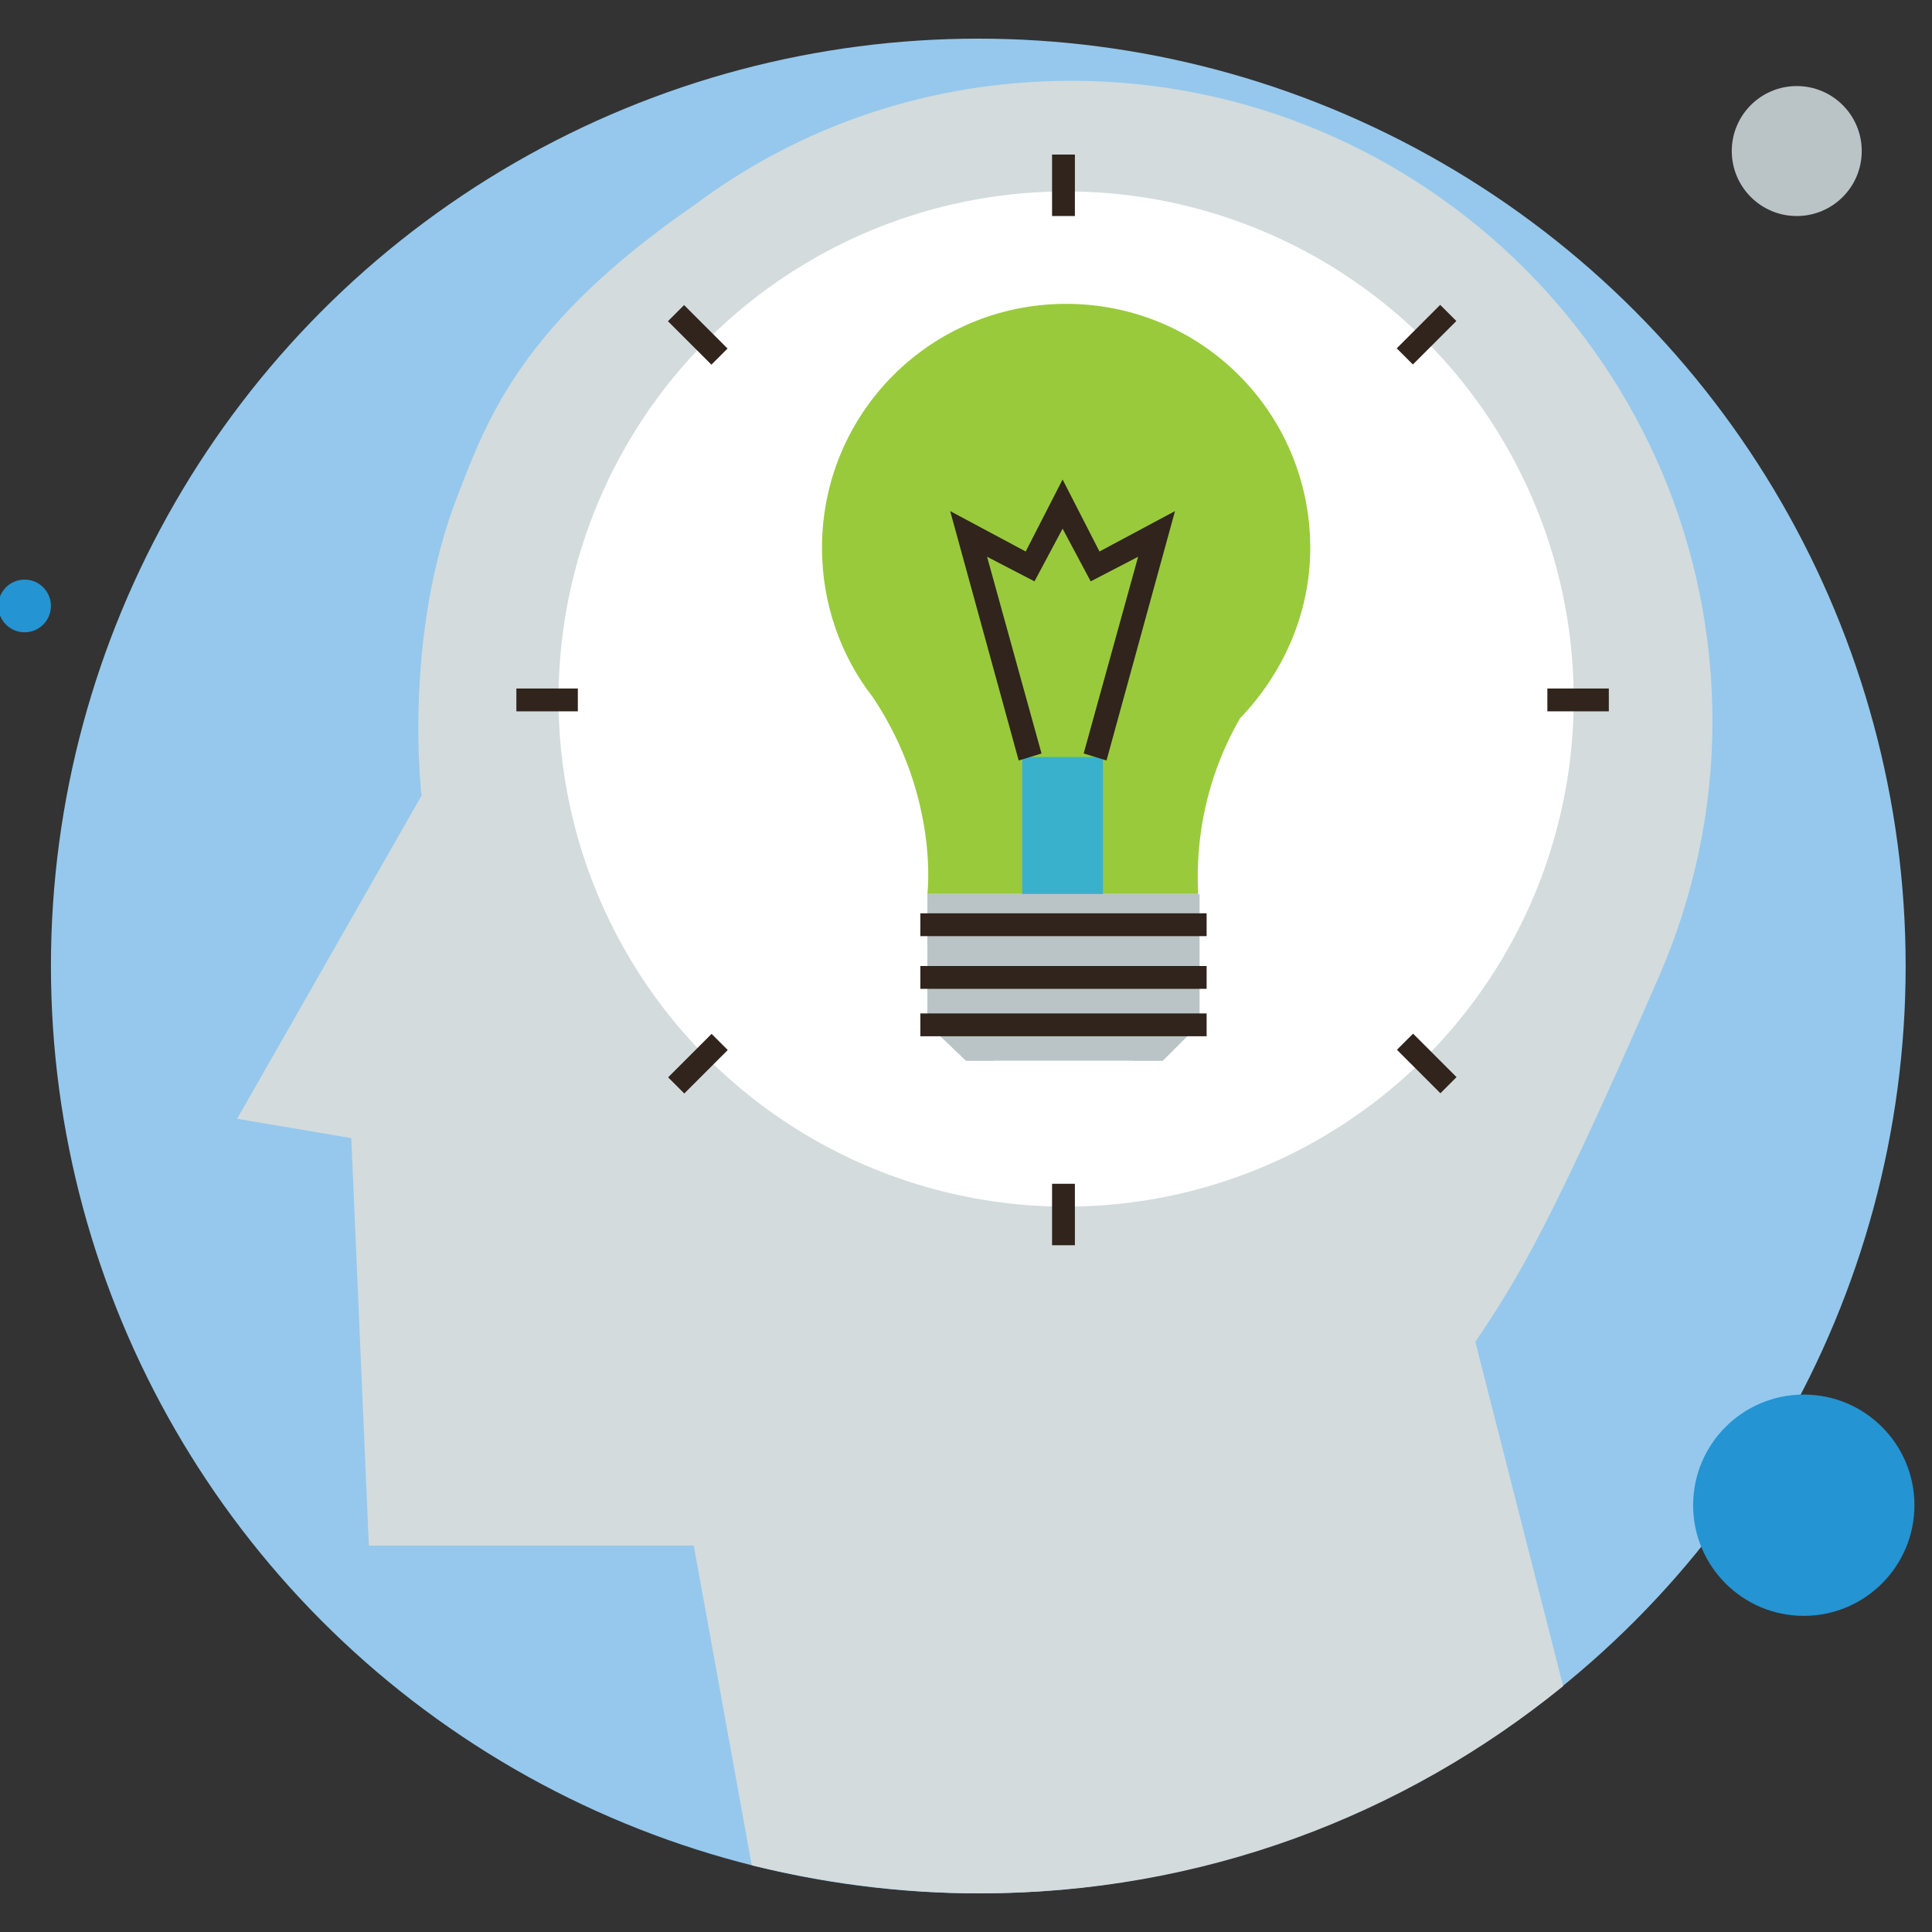 <svg xmlns="http://www.w3.org/2000/svg" id="Layer_1" x="0" y="0" version="1.1" viewBox="0 0 110 110" xml:space="preserve"><rect x="0" y="0" width="110" height="110" fill="#333333" stroke="none"/><style>.st0{fill:#95c8ec}.st1{fill:#d3dbdd}.st2{fill:#fff}.st3{fill:#2494d2}.st4{fill:#bac4c6}.st5{fill:#99ca3c}.st6{fill:#30241c}.st7{fill:#3ab1cc}</style><circle cx="55.7" cy="55" r="52.8" class="st0"/><path d="M94.5 55.5c1.9-4.4 3-9.3 3-14.4C97.5 20.9 81.1 4.6 61 4.6c-8.1 0-15.5 2.6-21.5 7.1-9.7 6.7-11.7 12-13.4 16.4-3.2 8.1-2.1 17.2-2.1 17.2L13.5 63.7l6.5 1.1L21 88h18.5l3.3 18.2c4.1 1 8.5 1.6 13 1.6 12.6 0 24.1-4.4 33.2-11.8l-5-19.6c2.5-3.7 4.4-6.9 10.5-20.9z" class="st1"/><circle cx="60.7" cy="39.8" r="28.9" class="st2"/><circle cx="1.4" cy="34.5" r="1.5" class="st3"/><circle cx="102.7" cy="85.7" r="6.3" class="st3"/><circle cx="102.3" cy="8.6" r="3.7" class="st4"/><path d="M70.6 40.9c2.4-2.5 4-5.9 4-9.7 0-7.7-6.2-13.9-13.9-13.9s-13.9 6.2-13.9 13.9c0 3.2 1.1 6.2 2.9 8.5 3.8 5.7 3.1 11.2 3.1 11.2h7.6V45v5.9h7.8c.1 0-.6-4.8 2.4-10z" class="st5"/><path d="M52.8 50.9v7.4l2.2 2.1h11.2l2.1-2.1v-7.4z" class="st4"/><path d="M56.6 60.4h7.9v2h-7.9z" class="st2"/><path d="M52.4 52h16.3v1.3H52.4zM52.4 57.7h16.3V59H52.4zM52.4 55h16.3v1.3H52.4z" class="st6"/><path d="M58.2 43.1h4.6v7.8h-4.6z" class="st7"/><path d="M63 43.3l-1.3-.4 3.1-11.2-2.7 1.4-1.6-3-1.6 3-2.7-1.4 3.1 11.2-1.3.4-3.9-14.2 4.3 2.3 2.1-4.1 2.1 4.1 4.3-2.3zM59.9 8.8h1.3v3.5h-1.3zM59.9 67.4h1.3v3.5h-1.3zM29.4 39.2h3.5v1.3h-3.5zM88.1 39.2h3.5v1.3h-3.5z" class="st6"/><g><path d="M79.5 18.4H83v1.3h-3.5z" class="st6" transform="rotate(-45.001 81.241 19.087)"/><path d="M38 59.9h3.5v1.3H38z" class="st6" transform="rotate(-45.001 39.758 60.57)"/></g><g><path d="M39.1 17.3h1.3v3.5h-1.3z" class="st6" transform="rotate(-45.001 39.758 19.086)"/><path d="M80.6 58.8h1.3v3.5h-1.3z" class="st6" transform="rotate(-45.001 81.24 60.57)"/></g></svg>